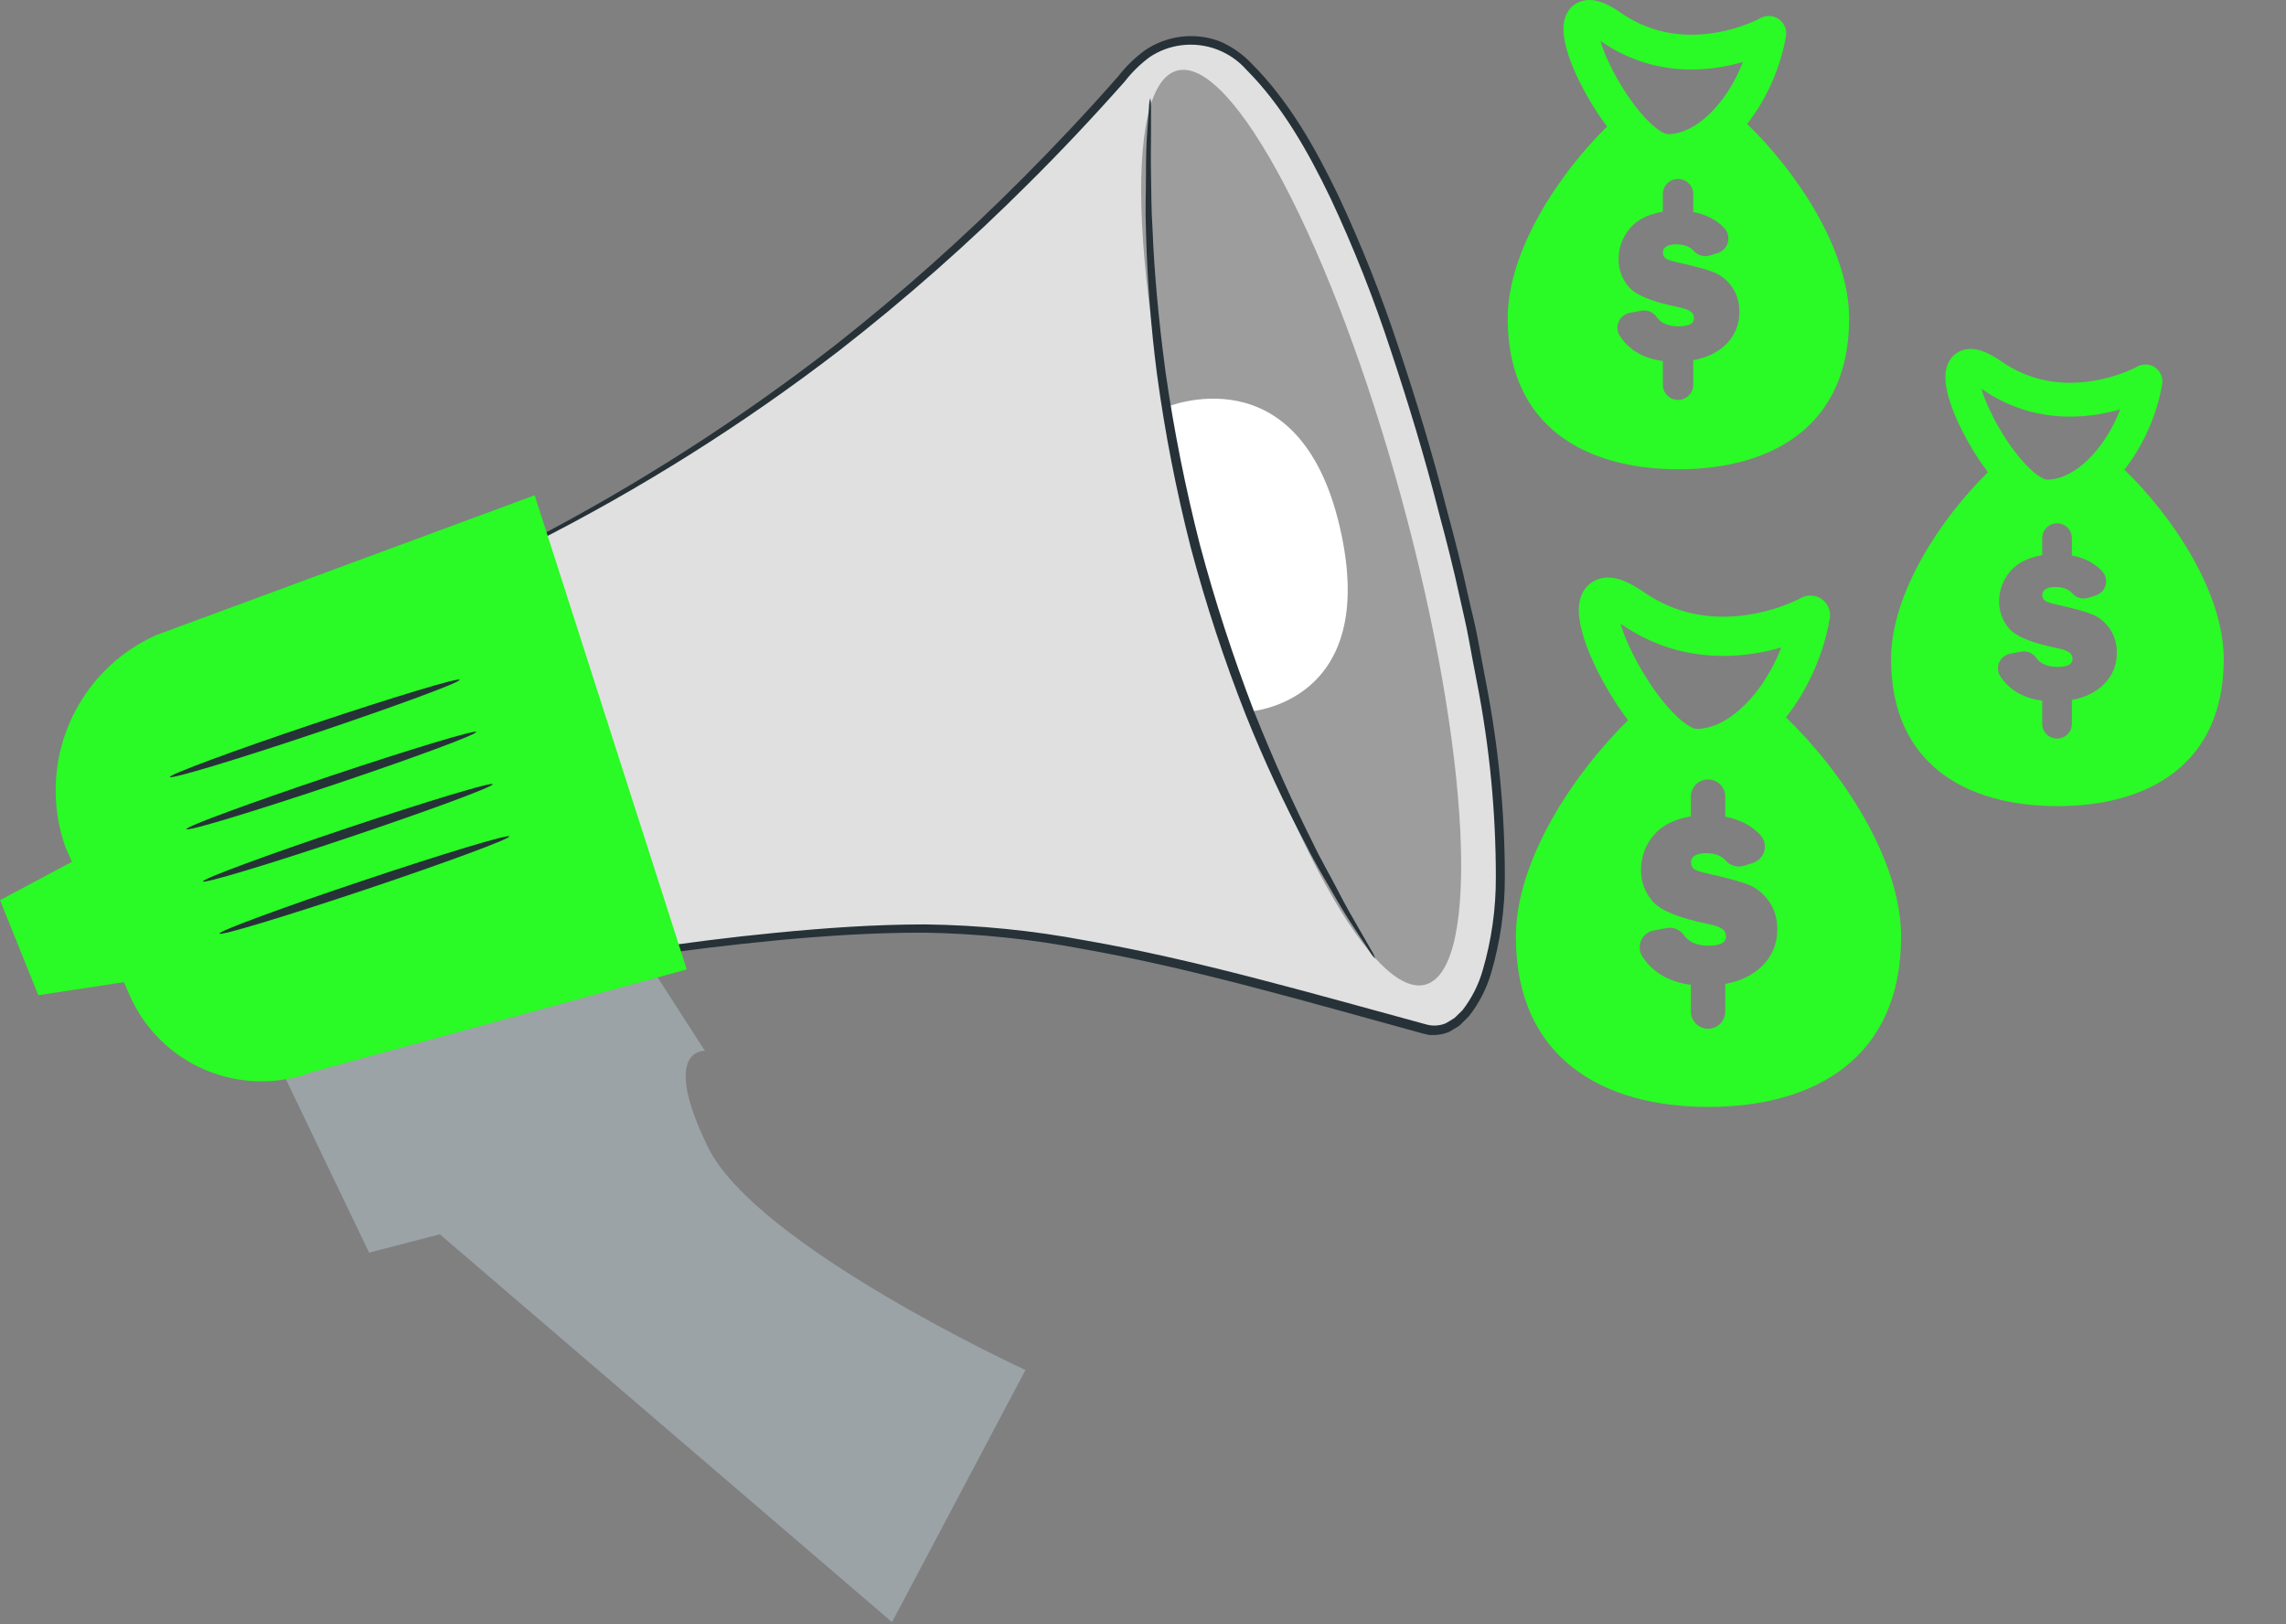 <svg width="190" height="135" viewBox="0 0 190 135" fill="none" xmlns="http://www.w3.org/2000/svg">
<rect x="0" y="0" width="190" height="135" fill="#808080" stroke="none"/>
<g clip-path="url(#clip0_78853_15)">
<path d="M145.209 10.301C146.846 8.235 148.005 5.574 148.437 3.01C148.529 2.462 148.298 1.91 147.844 1.59C147.389 1.27 146.791 1.239 146.306 1.511C146.282 1.525 143.815 2.886 140.586 2.886C138.437 2.886 136.464 2.273 134.722 1.064C133.675 0.338 132.841 0 132.097 0C131.387 0 130.757 0.321 130.37 0.881C130.087 1.29 129.944 1.805 129.944 2.412C129.944 4.383 131.442 7.361 132.725 9.313C132.983 9.706 133.267 10.112 133.571 10.515C129.554 14.463 125.31 20.844 125.31 26.464C125.31 35.377 131.663 39 139.5 39C147.337 39 153.69 35.377 153.69 26.464C153.69 20.741 149.289 14.23 145.209 10.301ZM143.392 28.679C142.724 29.313 141.832 29.735 140.734 29.939V31.974C140.734 32.673 140.168 33.239 139.469 33.239C138.771 33.239 138.205 32.673 138.205 31.974V30.007C136.602 29.79 135.403 29.096 134.641 27.939C134.407 27.585 134.367 27.138 134.533 26.748C134.699 26.358 135.049 26.077 135.466 26L136.421 25.823C136.909 25.732 137.406 25.936 137.69 26.344C138.049 26.86 138.657 27.122 139.496 27.122C140.789 27.122 140.789 26.608 140.789 26.439C140.789 26.194 140.697 26.015 140.5 25.878C140.298 25.737 139.931 25.612 139.409 25.506C137.308 25.078 135.955 24.523 135.386 23.855C134.809 23.177 134.529 22.42 134.529 21.54C134.529 20.583 134.844 19.723 135.467 18.982C136.07 18.264 136.991 17.798 138.205 17.595V16.139C138.205 15.44 138.771 14.874 139.469 14.874C140.168 14.874 140.734 15.44 140.734 16.139V17.622C141.821 17.83 142.669 18.269 143.313 18.958C143.61 19.275 143.723 19.724 143.612 20.144C143.501 20.564 143.182 20.899 142.767 21.029L142.112 21.233C141.636 21.382 141.118 21.238 140.787 20.866C140.458 20.494 139.969 20.306 139.334 20.306C138.822 20.306 138.212 20.427 138.212 21.008C138.212 21.172 138.275 21.32 138.394 21.436C138.519 21.558 138.883 21.687 139.475 21.819C140.843 22.118 141.843 22.391 142.442 22.629C143.048 22.871 143.559 23.286 143.961 23.861C144.364 24.436 144.568 25.125 144.568 25.908C144.568 27.005 144.172 27.938 143.392 28.679ZM138.619 11.149C138.352 11.149 137.528 10.768 136.318 9.324C135.352 8.172 134.399 6.655 133.702 5.162C133.361 4.43 133.148 3.844 133.018 3.398C133.037 3.41 133.056 3.424 133.075 3.437C135.31 4.988 137.837 5.775 140.586 5.775C142.215 5.775 143.685 5.494 144.862 5.157C143.542 8.555 140.978 11.149 138.619 11.149Z" fill="#2AFA25"/>
</g>
<g clip-path="url(#clip1_78853_15)">
<path d="M176.562 39.037C178.158 37.023 179.287 34.431 179.708 31.933C179.797 31.399 179.573 30.861 179.13 30.549C178.687 30.237 178.104 30.207 177.632 30.472C177.608 30.486 175.205 31.812 172.058 31.812C169.965 31.812 168.042 31.215 166.344 30.037C165.325 29.329 164.512 29 163.787 29C163.095 29 162.481 29.313 162.104 29.859C161.829 30.256 161.689 30.758 161.689 31.351C161.689 33.271 163.149 36.173 164.398 38.074C164.65 38.457 164.926 38.853 165.223 39.245C161.309 43.093 157.174 49.309 157.174 54.785C157.174 63.47 163.364 67 171 67C178.636 67 184.826 63.47 184.826 54.785C184.826 49.209 180.538 42.865 176.562 39.037ZM174.792 56.944C174.142 57.561 173.272 57.973 172.202 58.172V60.154C172.202 60.835 171.651 61.387 170.97 61.387C170.289 61.387 169.738 60.835 169.738 60.154V58.237C168.176 58.026 167.008 57.349 166.265 56.223C166.038 55.878 165.999 55.442 166.16 55.062C166.322 54.682 166.663 54.408 167.069 54.333L168 54.16C168.476 54.072 168.959 54.271 169.236 54.668C169.586 55.171 170.178 55.426 170.996 55.426C172.256 55.426 172.256 54.925 172.256 54.761C172.256 54.522 172.166 54.348 171.974 54.215C171.777 54.078 171.42 53.956 170.911 53.852C168.864 53.435 167.546 52.894 166.992 52.243C166.429 51.583 166.156 50.845 166.156 49.987C166.156 49.056 166.464 48.217 167.07 47.495C167.657 46.796 168.555 46.342 169.738 46.144V44.725C169.738 44.044 170.289 43.493 170.97 43.493C171.651 43.493 172.202 44.044 172.202 44.725V46.17C173.261 46.372 174.087 46.8 174.715 47.471C175.004 47.781 175.114 48.218 175.006 48.627C174.898 49.037 174.587 49.363 174.183 49.489L173.545 49.689C173.082 49.834 172.576 49.694 172.254 49.331C171.933 48.968 171.457 48.785 170.838 48.785C170.34 48.785 169.745 48.904 169.745 49.469C169.745 49.629 169.807 49.773 169.923 49.886C170.044 50.005 170.398 50.131 170.976 50.26C172.309 50.551 173.283 50.817 173.866 51.049C174.457 51.285 174.955 51.689 175.347 52.249C175.739 52.809 175.938 53.481 175.938 54.244C175.938 55.313 175.552 56.221 174.792 56.944ZM170.141 39.864C169.881 39.864 169.079 39.492 167.899 38.085C166.958 36.963 166.029 35.485 165.351 34.029C165.018 33.316 164.811 32.745 164.684 32.31C164.702 32.323 164.721 32.336 164.74 32.349C166.918 33.86 169.38 34.627 172.058 34.627C173.645 34.627 175.078 34.353 176.224 34.025C174.938 37.336 172.44 39.864 170.141 39.864Z" fill="#2AFA25"/>
</g>
<g clip-path="url(#clip2_78853_15)">
<path d="M148.44 59.621C150.288 57.29 151.596 54.288 152.083 51.396C152.187 50.778 151.926 50.154 151.414 49.794C150.901 49.433 150.226 49.398 149.679 49.705C149.651 49.72 146.869 51.256 143.226 51.256C140.801 51.256 138.575 50.565 136.609 49.2C135.429 48.382 134.488 48 133.648 48C132.846 48 132.136 48.362 131.699 48.994C131.381 49.455 131.219 50.036 131.219 50.722C131.219 52.945 132.909 56.305 134.356 58.507C134.647 58.95 134.967 59.409 135.311 59.863C130.779 64.318 125.99 71.516 125.99 77.856C125.99 87.913 133.158 92 142 92C150.842 92 158.009 87.913 158.009 77.856C158.009 71.4 153.044 64.054 148.44 59.621ZM146.39 80.356C145.638 81.071 144.631 81.547 143.392 81.778V84.073C143.392 84.862 142.753 85.5 141.965 85.5C141.177 85.5 140.538 84.862 140.538 84.073V81.854C138.73 81.609 137.377 80.826 136.518 79.521C136.255 79.122 136.209 78.617 136.396 78.177C136.583 77.737 136.979 77.42 137.449 77.333L138.526 77.133C139.077 77.031 139.637 77.261 139.958 77.721C140.363 78.303 141.048 78.599 141.995 78.599C143.454 78.599 143.454 78.019 143.454 77.828C143.454 77.552 143.35 77.351 143.128 77.196C142.9 77.037 142.486 76.896 141.897 76.776C139.527 76.293 138.001 75.667 137.359 74.913C136.708 74.149 136.391 73.294 136.391 72.301C136.391 71.222 136.747 70.251 137.45 69.415C138.13 68.606 139.169 68.08 140.538 67.851V66.208C140.538 65.42 141.177 64.781 141.965 64.781C142.753 64.781 143.392 65.42 143.392 66.208V67.881C144.618 68.115 145.575 68.611 146.301 69.388C146.637 69.747 146.764 70.252 146.639 70.726C146.514 71.201 146.154 71.578 145.685 71.724L144.946 71.956C144.41 72.124 143.825 71.961 143.452 71.541C143.081 71.121 142.529 70.909 141.812 70.909C141.235 70.909 140.547 71.046 140.547 71.701C140.547 71.886 140.618 72.053 140.753 72.184C140.893 72.322 141.303 72.467 141.972 72.616C143.515 72.954 144.643 73.262 145.319 73.531C146.003 73.804 146.58 74.271 147.033 74.92C147.487 75.569 147.717 76.346 147.717 77.23C147.718 78.468 147.271 79.519 146.39 80.356ZM141.005 60.579C140.705 60.579 139.775 60.148 138.41 58.519C137.32 57.22 136.245 55.509 135.459 53.824C135.074 52.998 134.833 52.337 134.687 51.833C134.708 51.848 134.729 51.862 134.751 51.878C137.273 53.628 140.124 54.515 143.225 54.515C145.063 54.515 146.721 54.198 148.049 53.819C146.56 57.652 143.668 60.579 141.005 60.579Z" fill="#2AFA25"/>
</g>
<path d="M19.427 80.663L30.678 104.111L36.556 102.585L74.141 134.819L85.232 113.866C85.232 113.866 62.852 103.569 58.837 95.333C54.822 87.097 58.592 87.342 58.592 87.342L49.295 72.915L19.427 80.663Z" fill="#9BA3A7"/>
<path d="M33.966 49.406C33.966 49.406 45.759 45.941 64.621 32.614C78.414 22.843 89.192 11.241 93.993 5.662C95.077 4.364 96.628 3.546 98.311 3.384C99.995 3.223 101.674 3.731 102.984 4.799C107.137 8.303 112.854 17.081 119.083 39.392C130.074 78.725 122.189 86.205 118.884 85.617C115.579 85.03 93.825 77.832 79.513 77.221C65.201 76.61 43.386 80.87 43.386 80.87L33.966 49.406Z" fill="#E0E0E0"/>
<path d="M33.966 49.406C33.998 49.581 34.042 49.755 34.096 49.925C34.203 50.314 34.348 50.833 34.539 51.505L36.317 57.665C37.92 63.115 40.233 71.015 43.149 80.961L43.21 81.174L43.439 81.136C49.645 80.007 56.743 78.907 64.582 78.152C68.506 77.785 72.62 77.503 76.887 77.518C81.312 77.592 85.723 78.049 90.069 78.884C99.115 80.48 108.457 83.212 118.312 85.914L118.792 86.021H119.35C119.716 85.994 120.077 85.912 120.418 85.777C120.724 85.594 121.037 85.426 121.327 85.22L122.09 84.457C122.932 83.389 123.559 82.168 123.937 80.861C124.697 78.271 125.08 75.585 125.074 72.885C125.072 67.422 124.54 61.972 123.487 56.611C123.258 55.405 123.029 54.199 122.807 53.001C122.586 51.803 122.266 50.619 122.006 49.436C121.495 47.062 120.892 44.727 120.266 42.414C119.083 37.781 117.716 33.254 116.243 28.873C114.821 24.549 113.139 20.315 111.205 16.195C109.274 12.187 107.076 8.325 104.015 5.272C103.265 4.478 102.358 3.849 101.351 3.425C100.332 3.046 99.237 2.918 98.159 3.051C97.08 3.184 96.049 3.574 95.153 4.188C94.325 4.795 93.585 5.514 92.955 6.325C90.314 9.333 87.65 12.157 85.001 14.813C80.097 19.743 74.9 24.372 69.437 28.674C61.496 34.848 53.011 40.29 44.088 44.933C40.92 46.551 38.386 47.666 36.653 48.368C35.791 48.726 35.127 48.978 34.676 49.131C34.445 49.209 34.219 49.298 33.997 49.398C34.236 49.359 34.471 49.297 34.699 49.215C35.157 49.07 35.836 48.841 36.714 48.505C38.47 47.849 41.027 46.78 44.225 45.2C53.228 40.65 61.784 35.266 69.781 29.117C75.289 24.829 80.528 20.205 85.467 15.271C88.138 12.622 90.81 9.79 93.474 6.783C94.073 6.008 94.777 5.319 95.565 4.737C96.37 4.201 97.291 3.864 98.252 3.753C99.242 3.638 100.244 3.764 101.174 4.12C102.105 4.477 102.935 5.052 103.595 5.798C106.534 8.745 108.709 12.554 110.61 16.523C112.525 20.619 114.19 24.827 115.594 29.125C117.052 33.499 118.418 37.994 119.594 42.62C120.212 44.91 120.808 47.246 121.319 49.604C121.579 50.787 121.869 51.963 122.082 53.154C122.296 54.344 122.533 55.55 122.762 56.749C123.803 62.069 124.327 67.478 124.326 72.9C124.338 75.519 123.97 78.126 123.235 80.64C122.891 81.847 122.318 82.977 121.548 83.968L120.907 84.594C120.67 84.762 120.418 84.899 120.144 85.059C119.623 85.269 119.047 85.296 118.51 85.136C108.717 82.472 99.275 79.732 90.199 78.159C85.821 77.333 81.38 76.888 76.925 76.831C72.612 76.831 68.529 77.136 64.552 77.518C56.69 78.281 49.591 79.449 43.37 80.632L43.66 80.808L36.615 57.741C35.783 55.069 35.142 53.001 34.699 51.566C34.485 50.887 34.317 50.352 34.188 49.963C34.058 49.574 33.974 49.413 33.966 49.406Z" fill="#263238"/>
<path d="M3.183 82.716L10.847 81.548L6.442 71.381L0 74.816L3.183 82.716Z" fill="#2AFA25"/>
<path d="M5.419 70.351L8.846 78.266L10.717 82.586C11.926 85.434 14.192 87.703 17.038 88.916C19.885 90.129 23.091 90.191 25.983 89.09L57.08 80.571L44.439 41.162L12.961 52.795C9.734 54.245 7.169 56.854 5.772 60.105C4.376 63.355 4.25 67.012 5.419 70.351Z" fill="#2AFA25"/>
<g opacity="0.3">
<path d="M116.511 41.513C122.221 62.489 123.106 80.541 118.481 81.831C113.855 83.121 105.504 67.16 99.787 46.185C94.07 25.209 93.192 7.165 97.81 5.875C102.428 4.585 110.802 20.545 116.511 41.513Z" fill="black"/>
</g>
<path d="M96.864 33.865C96.864 33.865 107.97 29.11 111.366 43.842C114.763 58.574 103.733 59.154 103.733 59.154C100.274 51.086 97.962 42.574 96.864 33.865Z" fill="white"/>
<path d="M38.211 56.497C38.272 56.703 32.936 58.672 26.288 60.909C19.639 63.145 14.189 64.779 14.12 64.58C14.052 64.382 19.395 62.397 26.043 60.168C32.692 57.94 38.142 56.291 38.211 56.497Z" fill="#263238"/>
<path d="M39.584 60.832C39.645 61.038 34.31 63.015 27.662 65.244C21.013 67.473 15.563 69.122 15.495 68.916C15.426 68.71 20.769 66.74 27.417 64.511C34.066 62.283 39.523 60.634 39.584 60.832Z" fill="#263238"/>
<path d="M40.958 65.176C41.019 65.382 35.684 67.351 29.035 69.588C22.387 71.824 16.937 73.457 16.868 73.259C16.8 73.061 22.143 71.076 28.791 68.847C35.44 66.618 40.89 64.97 40.958 65.176Z" fill="#263238"/>
<path d="M42.332 69.519C42.393 69.717 37.058 71.694 30.409 73.923C23.761 76.152 18.311 77.801 18.242 77.595C18.173 77.389 23.517 75.419 30.165 73.191C36.813 70.962 42.263 69.313 42.332 69.519Z" fill="#263238"/>
<path d="M95.612 8.149C95.536 8.396 95.497 8.654 95.498 8.912C95.452 9.508 95.398 10.225 95.338 11.103C95.276 11.981 95.246 13.195 95.246 14.576C95.246 15.958 95.177 17.469 95.246 19.156C95.344 23.151 95.65 27.138 96.162 31.102C96.82 35.955 97.758 40.767 98.971 45.513C100.226 50.241 101.756 54.892 103.551 59.443C105.034 63.145 106.713 66.766 108.581 70.289C109.344 71.816 110.153 73.129 110.817 74.297C111.481 75.465 112.107 76.457 112.634 77.251L113.84 79.075C113.965 79.297 114.122 79.5 114.306 79.678C114.227 79.433 114.117 79.199 113.977 78.983C113.68 78.472 113.329 77.846 112.893 77.09C112.458 76.335 111.832 75.266 111.207 74.037C110.581 72.808 109.81 71.518 109.085 69.992C107.558 66.939 105.886 63.29 104.23 59.13C102.485 54.592 100.982 49.965 99.727 45.269C98.524 40.554 97.574 35.779 96.879 30.964C96.284 26.522 95.925 22.492 95.795 19.095C95.681 17.4 95.696 15.866 95.666 14.515C95.635 13.164 95.666 12.004 95.666 11.05C95.666 10.096 95.666 9.454 95.666 8.859C95.673 8.621 95.655 8.383 95.612 8.149Z" fill="#263238"/>
<defs>
<clipPath id="clip0_78853_15">
<rect width="39" height="39" fill="white" transform="translate(120)"/>
</clipPath>
<clipPath id="clip1_78853_15">
<rect width="38" height="38" fill="white" transform="translate(152 29)"/>
</clipPath>
<clipPath id="clip2_78853_15">
<rect width="44" height="44" fill="white" transform="translate(120 48)"/>
</clipPath>
</defs>
</svg>
